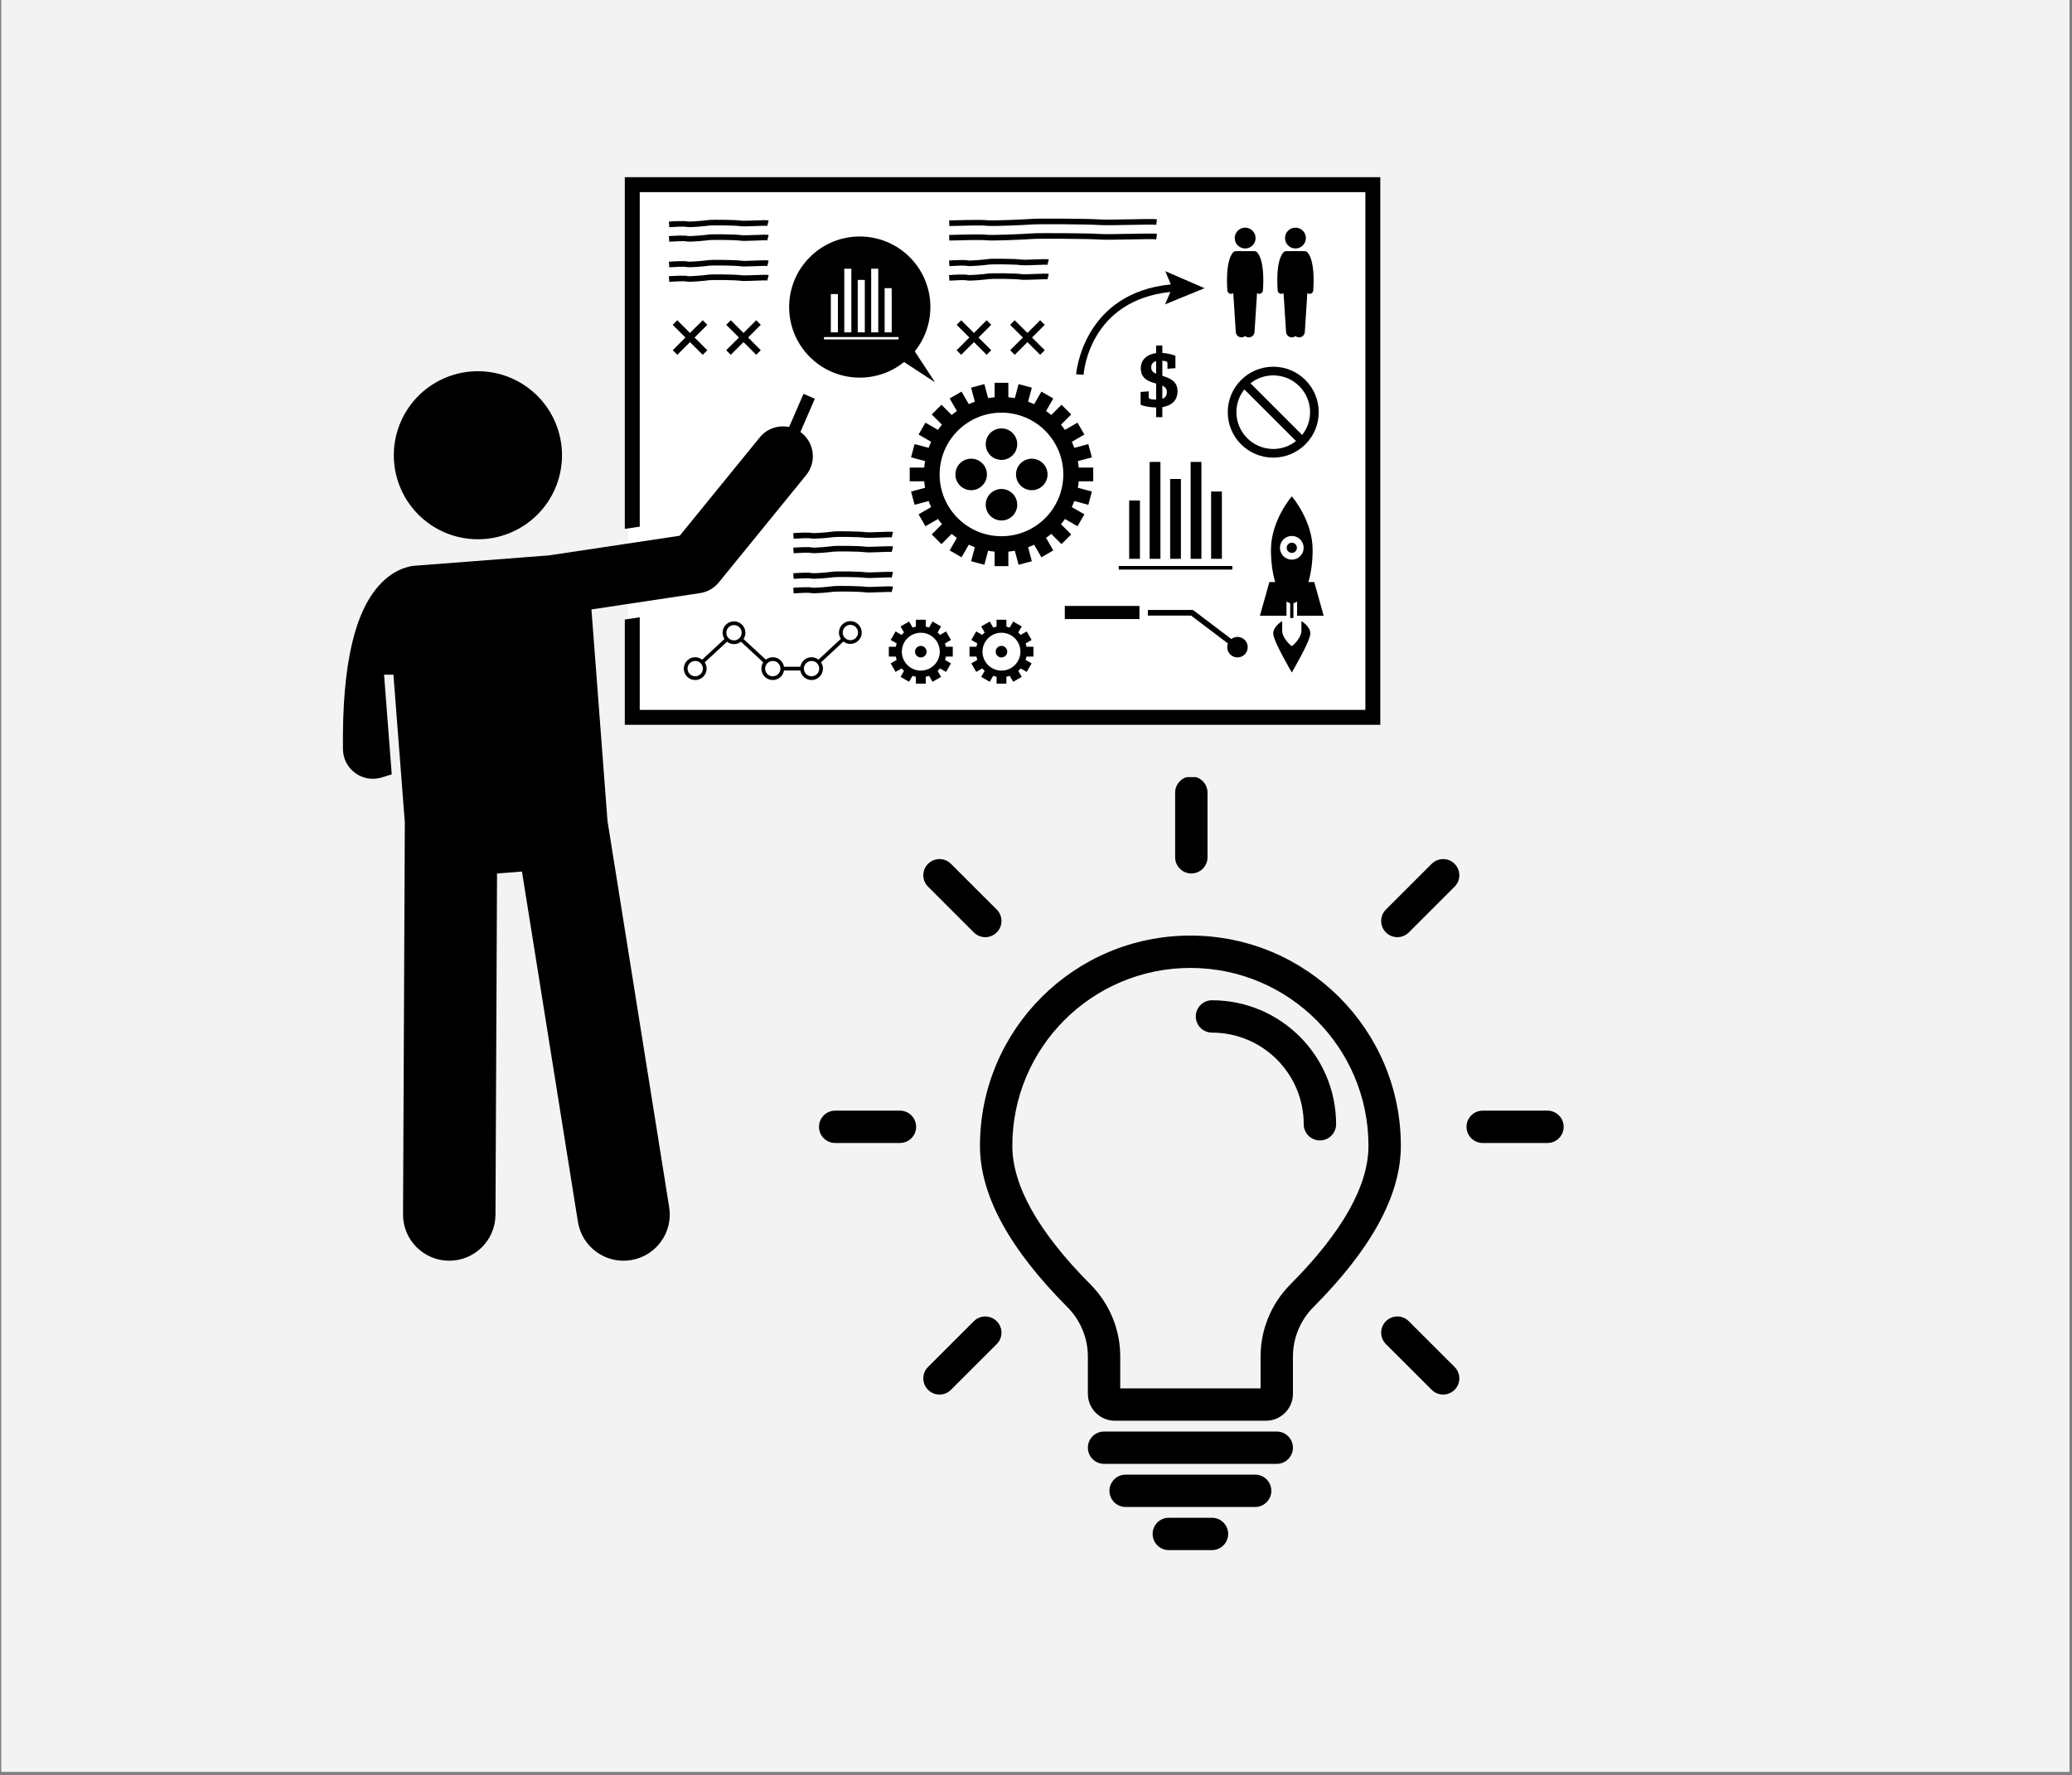 <svg xmlns="http://www.w3.org/2000/svg" xmlns:xlink="http://www.w3.org/1999/xlink" width="601" zoomAndPan="magnify" viewBox="0 0 450.75 386.25" height="515" preserveAspectRatio="xMidYMid meet" version="1.0"><rect x="0" y="0" width="450.75" height="386.25" fill="#808080" stroke="none"/><defs><clipPath id="4e66869a1f"><path d="M 0.312 0 L 450.188 0 L 450.188 385.5 L 0.312 385.5 Z M 0.312 0 " clip-rule="nonzero"/></clipPath><clipPath id="841f20e565"><path d="M 136.66 38.551 L 300.602 38.551 L 300.602 157.008 L 136.66 157.008 Z M 136.66 38.551 " clip-rule="nonzero"/></clipPath><clipPath id="2e14523c9d"><path d="M 135 38.551 L 300.41 38.551 L 300.41 158 L 135 158 Z M 135 38.551 " clip-rule="nonzero"/></clipPath><clipPath id="00885df29e"><path d="M 74.348 85 L 178 85 L 178 275 L 74.348 275 Z M 74.348 85 " clip-rule="nonzero"/></clipPath><clipPath id="c953627b25"><path d="M 178 169.082 L 341 169.082 L 341 337.504 L 178 337.504 Z M 178 169.082 " clip-rule="nonzero"/></clipPath></defs><g clip-path="url(#4e66869a1f)"><path fill="#ffffff" d="M 0.312 0 L 450.188 0 L 450.188 385.5 L 0.312 385.5 Z M 0.312 0 " fill-opacity="1" fill-rule="nonzero"/><path fill="#f3f3f3" d="M 0.312 0 L 450.188 0 L 450.188 385.5 L 0.312 385.5 Z M 0.312 0 " fill-opacity="1" fill-rule="nonzero"/></g><g clip-path="url(#841f20e565)"><path fill="#ffffff" d="M 136.66 38.551 L 300.465 38.551 L 300.465 157.008 L 136.66 157.008 Z M 136.66 38.551 " fill-opacity="1" fill-rule="nonzero"/></g><g clip-path="url(#2e14523c9d)"><path fill="#000000" d="M 139.172 41.801 L 297.027 41.801 L 297.027 154.457 L 139.172 154.457 L 139.172 134.309 L 135.922 134.797 L 135.922 157.707 L 300.281 157.707 L 300.281 38.551 L 135.922 38.551 L 135.922 115.074 L 139.172 114.586 Z M 139.172 41.801 " fill-opacity="1" fill-rule="nonzero"/></g><path fill="#000000" d="M 267.809 63.938 C 267.828 63.938 267.844 63.934 267.863 63.934 C 268.023 63.926 268.168 63.867 268.289 63.777 L 268.836 72.238 C 268.883 72.926 269.477 73.445 270.16 73.402 C 270.434 73.383 270.68 73.277 270.875 73.117 C 271.07 73.277 271.316 73.383 271.59 73.402 C 272.277 73.445 272.871 72.926 272.914 72.238 L 273.461 63.777 C 273.582 63.867 273.73 63.926 273.891 63.934 C 273.906 63.934 273.926 63.938 273.941 63.938 C 274.363 63.938 274.719 63.609 274.746 63.184 C 275.176 56.633 273.691 55.066 273.391 54.82 C 273.246 54.703 273.078 54.645 272.906 54.641 C 272.879 54.637 272.852 54.637 272.824 54.637 L 268.93 54.637 C 268.902 54.637 268.875 54.637 268.848 54.641 C 268.676 54.645 268.504 54.703 268.359 54.82 C 268.059 55.066 266.578 56.629 267.004 63.184 C 267.031 63.609 267.387 63.938 267.809 63.938 Z M 267.809 63.938 " fill-opacity="1" fill-rule="nonzero"/><path fill="#000000" d="M 273.145 51.797 C 273.145 52.098 273.086 52.387 272.973 52.664 C 272.855 52.941 272.691 53.188 272.48 53.398 C 272.266 53.609 272.02 53.773 271.742 53.891 C 271.465 54.004 271.176 54.062 270.875 54.062 C 270.574 54.062 270.285 54.004 270.008 53.891 C 269.73 53.773 269.484 53.609 269.273 53.398 C 269.059 53.188 268.895 52.941 268.781 52.664 C 268.664 52.387 268.609 52.098 268.609 51.797 C 268.609 51.496 268.664 51.207 268.781 50.93 C 268.895 50.652 269.059 50.406 269.273 50.195 C 269.484 49.98 269.73 49.816 270.008 49.703 C 270.285 49.586 270.574 49.531 270.875 49.531 C 271.176 49.531 271.465 49.586 271.742 49.703 C 272.02 49.816 272.266 49.98 272.48 50.195 C 272.691 50.406 272.855 50.652 272.973 50.93 C 273.086 51.207 273.145 51.496 273.145 51.797 Z M 273.145 51.797 " fill-opacity="1" fill-rule="nonzero"/><path fill="#000000" d="M 278.75 63.938 C 278.766 63.938 278.785 63.934 278.805 63.934 C 278.965 63.926 279.109 63.867 279.23 63.777 L 279.777 72.238 C 279.824 72.926 280.414 73.445 281.102 73.402 C 281.375 73.383 281.621 73.277 281.816 73.117 C 282.012 73.277 282.258 73.383 282.531 73.402 C 283.219 73.445 283.809 72.926 283.855 72.238 L 284.402 63.777 C 284.523 63.867 284.668 63.926 284.832 63.934 C 284.848 63.934 284.867 63.938 284.883 63.938 C 285.305 63.938 285.66 63.609 285.688 63.184 C 286.117 56.633 284.633 55.066 284.332 54.82 C 284.188 54.703 284.016 54.645 283.848 54.641 C 283.82 54.637 283.793 54.637 283.762 54.637 L 279.871 54.637 C 279.844 54.637 279.816 54.637 279.789 54.641 C 279.617 54.645 279.445 54.703 279.301 54.82 C 279 55.066 277.516 56.629 277.945 63.184 C 277.973 63.609 278.328 63.938 278.75 63.938 Z M 278.75 63.938 " fill-opacity="1" fill-rule="nonzero"/><path fill="#000000" d="M 281.816 54.062 C 283.07 54.062 284.086 53.047 284.086 51.797 C 284.086 50.543 283.07 49.531 281.816 49.531 C 280.562 49.531 279.551 50.543 279.551 51.797 C 279.551 53.047 280.562 54.062 281.816 54.062 Z M 281.816 54.062 " fill-opacity="1" fill-rule="nonzero"/><path fill="#000000" d="M 204.918 92.406 C 204.613 92.77 204.332 93.148 204.055 93.539 L 201.324 91.961 L 199.828 94.547 L 202.566 96.125 C 202.363 96.555 202.184 96.992 202.023 97.441 L 198.969 96.621 L 198.195 99.508 L 201.246 100.324 C 201.168 100.789 201.098 101.258 201.055 101.734 L 197.902 101.734 L 197.902 104.723 L 201.055 104.723 C 201.098 105.199 201.168 105.668 201.246 106.133 L 198.195 106.949 L 198.969 109.832 L 202.023 109.016 C 202.184 109.465 202.363 109.902 202.566 110.328 L 199.828 111.906 L 201.324 114.496 L 204.055 112.918 C 204.332 113.309 204.613 113.688 204.918 114.051 L 202.691 116.277 L 204.805 118.391 L 207.031 116.164 C 207.395 116.469 207.777 116.754 208.164 117.027 L 206.59 119.758 L 209.176 121.25 L 210.758 118.516 C 211.188 118.715 211.625 118.895 212.07 119.059 L 211.254 122.109 L 214.141 122.883 L 214.957 119.832 C 215.422 119.914 215.891 119.98 216.367 120.023 L 216.367 123.176 L 219.359 123.176 L 219.359 120.023 C 219.836 119.98 220.305 119.914 220.77 119.832 L 221.586 122.883 L 224.473 122.109 L 223.656 119.059 C 224.102 118.895 224.543 118.715 224.969 118.516 L 226.551 121.25 L 229.137 119.758 L 227.562 117.027 C 227.949 116.754 228.332 116.469 228.695 116.164 L 230.922 118.391 L 233.035 116.277 L 230.809 114.051 C 231.113 113.688 231.398 113.309 231.672 112.918 L 234.402 114.496 L 235.898 111.91 L 233.16 110.332 C 233.363 109.902 233.543 109.465 233.703 109.016 L 236.758 109.836 L 237.531 106.949 L 234.48 106.133 C 234.559 105.668 234.629 105.199 234.672 104.723 L 237.824 104.723 L 237.824 101.734 L 234.672 101.734 C 234.629 101.258 234.559 100.789 234.48 100.324 L 237.531 99.508 L 236.758 96.625 L 233.703 97.441 C 233.543 96.992 233.363 96.555 233.16 96.129 L 235.898 94.551 L 234.402 91.961 L 231.672 93.539 C 231.398 93.148 231.113 92.77 230.809 92.406 L 233.035 90.18 L 230.922 88.066 L 228.695 90.293 C 228.332 89.988 227.949 89.703 227.562 89.43 L 229.137 86.699 L 226.551 85.207 L 224.969 87.941 C 224.543 87.742 224.102 87.562 223.656 87.398 L 224.473 84.348 L 221.586 83.574 L 220.77 86.625 C 220.305 86.543 219.836 86.477 219.359 86.434 L 219.359 83.281 L 216.367 83.281 L 216.367 86.434 C 215.891 86.477 215.422 86.543 214.957 86.625 L 214.141 83.574 L 211.254 84.348 L 212.07 87.398 C 211.625 87.562 211.184 87.742 210.758 87.941 L 209.176 85.207 L 206.59 86.699 L 208.164 89.43 C 207.777 89.703 207.395 89.988 207.031 90.293 L 204.805 88.066 L 202.691 90.18 Z M 217.863 89.785 C 225.293 89.785 231.316 95.805 231.316 103.227 C 231.316 110.652 225.293 116.672 217.863 116.672 C 210.434 116.672 204.41 110.652 204.41 103.227 C 204.41 95.805 210.434 89.785 217.863 89.785 Z M 217.863 89.785 " fill-opacity="1" fill-rule="nonzero"/><path fill="#000000" d="M 214.434 96.637 C 214.434 98.531 215.969 100.066 217.863 100.066 C 219.758 100.066 221.293 98.531 221.293 96.637 C 221.293 94.746 219.758 93.211 217.863 93.211 C 215.969 93.211 214.434 94.746 214.434 96.637 Z M 214.434 96.637 " fill-opacity="1" fill-rule="nonzero"/><path fill="#000000" d="M 221.293 109.82 C 221.293 110.273 221.207 110.711 221.031 111.129 C 220.855 111.551 220.609 111.922 220.289 112.242 C 219.965 112.562 219.594 112.812 219.176 112.984 C 218.754 113.16 218.316 113.246 217.863 113.246 C 217.41 113.246 216.973 113.16 216.551 112.984 C 216.133 112.812 215.762 112.562 215.438 112.242 C 215.117 111.922 214.871 111.551 214.695 111.129 C 214.52 110.711 214.434 110.273 214.434 109.82 C 214.434 109.363 214.52 108.926 214.695 108.508 C 214.871 108.086 215.117 107.719 215.438 107.395 C 215.762 107.074 216.133 106.828 216.551 106.652 C 216.973 106.48 217.41 106.391 217.863 106.391 C 218.316 106.391 218.754 106.48 219.176 106.652 C 219.594 106.828 219.965 107.074 220.289 107.395 C 220.609 107.719 220.855 108.086 221.031 108.508 C 221.207 108.926 221.293 109.363 221.293 109.82 Z M 221.293 109.82 " fill-opacity="1" fill-rule="nonzero"/><path fill="#000000" d="M 214.699 103.227 C 214.699 101.336 213.164 99.801 211.27 99.801 C 209.375 99.801 207.84 101.336 207.84 103.227 C 207.84 105.121 209.375 106.656 211.27 106.656 C 213.164 106.656 214.699 105.121 214.699 103.227 Z M 214.699 103.227 " fill-opacity="1" fill-rule="nonzero"/><path fill="#000000" d="M 221.027 103.227 C 221.027 105.121 222.562 106.656 224.457 106.656 C 226.352 106.656 227.887 105.121 227.887 103.227 C 227.887 101.336 226.352 99.801 224.457 99.801 C 222.562 99.801 221.027 101.336 221.027 103.227 Z M 221.027 103.227 " fill-opacity="1" fill-rule="nonzero"/><path fill="#000000" d="M 245.645 108.898 L 247.988 108.898 L 247.988 121.586 L 245.645 121.586 Z M 245.645 108.898 " fill-opacity="1" fill-rule="nonzero"/><path fill="#000000" d="M 250.102 100.504 L 252.445 100.504 L 252.445 121.586 L 250.102 121.586 Z M 250.102 100.504 " fill-opacity="1" fill-rule="nonzero"/><path fill="#000000" d="M 254.559 104.215 L 256.902 104.215 L 256.902 121.586 L 254.559 121.586 Z M 254.559 104.215 " fill-opacity="1" fill-rule="nonzero"/><path fill="#000000" d="M 259.012 100.504 L 261.359 100.504 L 261.359 121.586 L 259.012 121.586 Z M 259.012 100.504 " fill-opacity="1" fill-rule="nonzero"/><path fill="#000000" d="M 263.469 106.945 L 265.812 106.945 L 265.812 121.586 L 263.469 121.586 Z M 263.469 106.945 " fill-opacity="1" fill-rule="nonzero"/><path fill="#000000" d="M 243.375 123.148 L 268.086 123.148 L 268.086 123.93 L 243.375 123.93 Z M 243.375 123.148 " fill-opacity="1" fill-rule="nonzero"/><path fill="#000000" d="M 234.105 81.438 L 235.727 81.547 C 235.777 80.867 237.062 65.371 254.625 63.516 L 253.441 66.227 L 262.043 62.703 L 253.512 59.008 L 254.703 61.883 C 235.527 63.773 234.117 81.254 234.105 81.438 Z M 234.105 81.438 " fill-opacity="1" fill-rule="nonzero"/><path fill="#000000" d="M 196.676 78.766 L 203.406 83.172 L 199 76.445 C 203.875 70.414 203.508 61.559 197.902 55.953 C 191.898 49.957 182.172 49.957 176.172 55.953 C 170.172 61.949 170.172 71.672 176.172 77.668 C 181.777 83.273 190.641 83.637 196.676 78.766 Z M 192.445 62.699 L 193.984 62.699 L 193.984 72.309 L 192.445 72.309 Z M 189.52 58.469 L 191.059 58.469 L 191.059 72.309 L 189.52 72.309 Z M 186.594 60.902 L 188.133 60.902 L 188.133 72.309 L 186.594 72.309 Z M 183.668 58.469 L 185.207 58.469 L 185.207 72.309 L 183.668 72.309 Z M 180.742 63.98 L 182.281 63.98 L 182.281 72.309 L 180.742 72.309 Z M 179.254 73.336 L 195.477 73.336 L 195.477 73.848 L 179.254 73.848 Z M 179.254 73.336 " fill-opacity="1" fill-rule="nonzero"/><path fill="#000000" d="M 151.238 147.961 C 152.605 147.961 153.719 146.848 153.719 145.48 C 153.719 144.977 153.566 144.508 153.309 144.117 L 158.164 139.621 C 158.582 139.949 159.102 140.148 159.676 140.148 C 160.246 140.148 160.766 139.949 161.188 139.621 L 166.043 144.117 C 165.785 144.508 165.633 144.977 165.633 145.48 C 165.633 146.848 166.746 147.961 168.113 147.961 C 169.34 147.961 170.355 147.059 170.555 145.887 L 174.109 145.887 C 174.305 147.059 175.32 147.961 176.551 147.961 C 177.918 147.961 179.031 146.848 179.031 145.48 C 179.031 144.973 178.879 144.504 178.617 144.109 L 183.48 139.582 C 183.902 139.906 184.418 140.105 184.988 140.105 C 186.355 140.105 187.469 138.992 187.469 137.625 C 187.469 136.258 186.355 135.145 184.988 135.145 C 183.621 135.145 182.508 136.258 182.508 137.625 C 182.508 138.133 182.66 138.602 182.922 138.996 L 178.055 143.523 C 177.637 143.199 177.117 143 176.551 143 C 175.32 143 174.305 143.898 174.109 145.074 L 170.555 145.074 C 170.355 143.898 169.34 143 168.113 143 C 167.543 143 167.02 143.203 166.602 143.527 L 161.746 139.031 C 162.004 138.641 162.156 138.172 162.156 137.668 C 162.156 136.301 161.043 135.191 159.676 135.191 C 158.305 135.191 157.195 136.301 157.195 137.668 C 157.195 138.172 157.348 138.641 157.605 139.031 L 152.75 143.527 C 152.328 143.203 151.809 143 151.238 143 C 149.867 143 148.754 144.113 148.754 145.48 C 148.754 146.848 149.867 147.961 151.238 147.961 Z M 152.906 145.48 C 152.906 146.398 152.156 147.148 151.238 147.148 C 150.316 147.148 149.57 146.398 149.57 145.48 C 149.57 144.559 150.316 143.812 151.238 143.812 C 152.156 143.812 152.906 144.559 152.906 145.48 Z M 158.008 137.668 C 158.008 136.75 158.754 136.004 159.676 136.004 C 160.594 136.004 161.344 136.75 161.344 137.668 C 161.344 138.59 160.594 139.336 159.676 139.336 C 158.754 139.336 158.008 138.59 158.008 137.668 Z M 168.113 143.812 C 169.031 143.812 169.781 144.559 169.781 145.48 C 169.781 146.398 169.031 147.148 168.113 147.148 C 167.191 147.148 166.445 146.398 166.445 145.48 C 166.445 144.559 167.191 143.812 168.113 143.812 Z M 174.883 145.48 C 174.883 144.559 175.629 143.812 176.551 143.812 C 177.469 143.812 178.219 144.559 178.219 145.48 C 178.219 146.398 177.469 147.148 176.551 147.148 C 175.629 147.148 174.883 146.398 174.883 145.48 Z M 183.32 137.625 C 183.32 136.707 184.066 135.957 184.988 135.957 C 185.906 135.957 186.656 136.707 186.656 137.625 C 186.656 138.547 185.906 139.293 184.988 139.293 C 184.066 139.293 183.32 138.547 183.32 137.625 Z M 183.32 137.625 " fill-opacity="1" fill-rule="nonzero"/><path fill="#000000" d="M 284.641 126.637 C 285.215 124.688 285.555 122.262 285.555 119.633 C 285.555 113.207 281.023 107.996 281.023 107.996 C 281.023 107.996 276.488 113.207 276.488 119.633 C 276.488 122.262 276.828 124.688 277.402 126.637 L 276.145 126.637 L 274.086 133.977 L 279.871 133.977 L 279.871 130.887 C 280.129 131.062 280.395 131.176 280.672 131.23 L 280.672 134.473 L 281.375 134.473 L 281.375 131.23 C 281.648 131.176 281.918 131.062 282.176 130.887 L 282.176 133.977 L 287.957 133.977 L 285.902 126.637 Z M 281.023 121.766 C 279.598 121.766 278.441 120.613 278.441 119.188 C 278.441 117.762 279.598 116.609 281.023 116.609 C 282.449 116.609 283.602 117.762 283.602 119.188 C 283.602 120.613 282.449 121.766 281.023 121.766 Z M 281.023 121.766 " fill-opacity="1" fill-rule="nonzero"/><path fill="#000000" d="M 283.113 135.141 C 283.113 135.141 283.113 136.621 283.113 137.34 C 283.113 138.059 282.434 139.484 281.023 140.613 C 279.609 139.484 278.934 138.059 278.934 137.34 C 278.934 136.621 278.934 135.141 278.934 135.141 C 278.934 135.141 276.984 136.238 276.984 137.848 C 276.984 139.457 281.023 146.312 281.023 146.312 C 281.023 146.312 285.059 139.457 285.059 137.848 C 285.059 136.238 283.113 135.141 283.113 135.141 Z M 283.113 135.141 " fill-opacity="1" fill-rule="nonzero"/><path fill="#000000" d="M 282.133 119.188 C 282.133 119.336 282.105 119.477 282.051 119.613 C 281.992 119.75 281.914 119.867 281.809 119.973 C 281.703 120.078 281.582 120.156 281.449 120.215 C 281.312 120.27 281.168 120.297 281.023 120.297 C 280.875 120.297 280.734 120.27 280.598 120.215 C 280.461 120.156 280.34 120.078 280.234 119.973 C 280.133 119.867 280.051 119.75 279.996 119.613 C 279.938 119.477 279.91 119.336 279.91 119.188 C 279.91 119.039 279.938 118.898 279.996 118.762 C 280.051 118.625 280.133 118.508 280.234 118.402 C 280.34 118.297 280.461 118.219 280.598 118.16 C 280.734 118.105 280.875 118.078 281.023 118.078 C 281.168 118.078 281.312 118.105 281.449 118.16 C 281.582 118.219 281.703 118.297 281.809 118.402 C 281.914 118.508 281.992 118.625 282.051 118.762 C 282.105 118.898 282.133 119.039 282.133 119.188 Z M 282.133 119.188 " fill-opacity="1" fill-rule="nonzero"/><path fill="#000000" d="M 269.203 138.582 C 268.699 138.582 268.242 138.754 267.867 139.035 L 259.52 132.715 L 249.707 132.715 L 249.707 133.934 L 259.109 133.934 L 267.129 140.004 C 267.031 140.254 266.973 140.523 266.973 140.809 C 266.973 142.039 267.973 143.039 269.203 143.039 C 270.438 143.039 271.434 142.039 271.434 140.809 C 271.434 139.578 270.438 138.582 269.203 138.582 Z M 269.203 138.582 " fill-opacity="1" fill-rule="nonzero"/><path fill="#000000" d="M 231.641 131.84 L 247.879 131.84 L 247.879 134.695 L 231.641 134.695 Z M 231.641 131.84 " fill-opacity="1" fill-rule="nonzero"/><path fill="#000000" d="M 164.301 47.965 C 163.078 48.012 161.691 48.07 161.172 47.992 C 159.953 47.812 154.777 47.758 154.035 47.883 C 153.242 48.012 150.031 48.281 149.586 48.188 C 149.043 48.008 146.801 48.125 145.512 48.215 L 145.594 49.43 C 147.086 49.328 148.891 49.266 149.199 49.344 C 149.945 49.594 153.867 49.145 154.234 49.082 C 154.773 48.996 159.852 49.027 160.988 49.199 C 161.625 49.293 162.949 49.238 164.352 49.184 C 165.324 49.145 166.652 49.09 166.918 49.148 L 167.215 47.965 C 166.816 47.867 165.895 47.898 164.301 47.965 Z M 164.301 47.965 " fill-opacity="1" fill-rule="nonzero"/><path fill="#000000" d="M 149.199 52.504 C 149.941 52.75 153.867 52.305 154.234 52.242 C 154.773 52.152 159.848 52.188 160.988 52.359 C 161.625 52.453 162.949 52.398 164.355 52.344 C 165.324 52.301 166.652 52.246 166.918 52.309 L 167.211 51.125 C 166.816 51.027 165.895 51.059 164.305 51.125 C 163.078 51.176 161.691 51.23 161.172 51.152 C 159.953 50.969 154.773 50.918 154.035 51.043 C 153.242 51.172 150.031 51.441 149.586 51.348 C 149.043 51.164 146.801 51.285 145.512 51.375 L 145.594 52.59 C 147.086 52.488 148.891 52.426 149.199 52.504 Z M 149.199 52.504 " fill-opacity="1" fill-rule="nonzero"/><path fill="#000000" d="M 149.199 58.07 C 149.941 58.316 153.867 57.871 154.234 57.809 C 154.773 57.723 159.848 57.754 160.988 57.926 C 161.625 58.02 162.949 57.965 164.355 57.91 C 165.324 57.871 166.652 57.816 166.918 57.875 L 167.211 56.691 C 166.816 56.594 165.895 56.625 164.305 56.691 C 163.078 56.742 161.691 56.797 161.172 56.719 C 159.953 56.535 154.773 56.484 154.035 56.609 C 153.242 56.738 150.031 57.008 149.586 56.914 C 149.043 56.73 146.801 56.852 145.512 56.941 L 145.594 58.156 C 147.086 58.055 148.891 57.996 149.199 58.07 Z M 149.199 58.07 " fill-opacity="1" fill-rule="nonzero"/><path fill="#000000" d="M 164.301 59.852 C 163.078 59.898 161.691 59.957 161.172 59.879 C 159.953 59.695 154.777 59.645 154.035 59.77 C 153.242 59.898 150.031 60.168 149.586 60.074 C 149.043 59.895 146.801 60.012 145.512 60.098 L 145.594 61.316 C 147.086 61.215 148.891 61.152 149.199 61.23 C 149.945 61.477 153.867 61.031 154.234 60.969 C 154.773 60.879 159.852 60.914 160.988 61.086 C 161.625 61.18 162.949 61.125 164.352 61.07 C 165.324 61.027 166.652 60.977 166.918 61.035 L 167.215 59.852 C 166.816 59.754 165.895 59.785 164.301 59.852 Z M 164.301 59.852 " fill-opacity="1" fill-rule="nonzero"/><path fill="#000000" d="M 214.453 49.117 C 215.664 49.309 223.359 48.934 224.543 48.84 C 225.918 48.73 236.691 48.789 239.016 48.953 C 240.258 49.043 243.117 48.988 245.883 48.934 C 248.344 48.887 250.887 48.836 251.539 48.914 L 251.684 47.703 C 250.949 47.617 248.59 47.66 245.859 47.715 C 243.25 47.766 240.285 47.824 239.105 47.738 C 236.688 47.566 225.914 47.512 224.449 47.625 C 222.898 47.75 215.613 48.066 214.645 47.914 C 213.555 47.742 207.199 47.941 206.48 47.961 L 206.52 49.18 C 209.301 49.09 213.715 49 214.453 49.117 Z M 214.453 49.117 " fill-opacity="1" fill-rule="nonzero"/><path fill="#000000" d="M 214.453 52.277 C 215.66 52.469 223.359 52.094 224.543 52 C 225.918 51.891 236.688 51.949 239.016 52.113 C 240.258 52.203 243.117 52.148 245.883 52.094 C 248.344 52.043 250.887 51.996 251.539 52.074 L 251.684 50.863 C 250.949 50.777 248.59 50.82 245.859 50.875 C 243.117 50.93 240.289 50.98 239.105 50.898 C 236.688 50.727 225.914 50.668 224.449 50.785 C 222.898 50.91 215.605 51.227 214.645 51.074 C 213.555 50.902 207.199 51.098 206.48 51.121 L 206.52 52.34 C 209.305 52.25 213.715 52.16 214.453 52.277 Z M 214.453 52.277 " fill-opacity="1" fill-rule="nonzero"/><path fill="#000000" d="M 210.145 57.82 C 210.891 58.07 214.812 57.621 215.18 57.562 C 215.719 57.473 220.793 57.504 221.934 57.676 C 222.57 57.77 223.895 57.719 225.297 57.66 C 226.27 57.621 227.602 57.566 227.863 57.625 L 228.16 56.445 C 227.762 56.344 226.844 56.375 225.25 56.441 C 224.023 56.492 222.637 56.547 222.117 56.469 C 220.898 56.289 215.723 56.234 214.98 56.359 C 214.188 56.492 210.977 56.762 210.531 56.664 C 209.988 56.484 207.746 56.602 206.457 56.691 L 206.539 57.906 C 208.031 57.805 209.836 57.746 210.145 57.82 Z M 210.145 57.82 " fill-opacity="1" fill-rule="nonzero"/><path fill="#000000" d="M 210.145 60.98 C 210.895 61.23 214.812 60.781 215.18 60.719 C 215.719 60.629 220.797 60.664 221.934 60.836 C 222.57 60.93 223.895 60.875 225.297 60.82 C 226.27 60.781 227.602 60.727 227.863 60.785 L 228.16 59.602 C 227.762 59.504 226.84 59.535 225.246 59.602 C 224.023 59.652 222.637 59.707 222.117 59.629 C 220.898 59.449 215.723 59.395 214.98 59.52 C 214.188 59.648 210.98 59.918 210.531 59.824 C 209.988 59.645 207.746 59.762 206.457 59.852 L 206.539 61.066 C 208.031 60.965 209.84 60.906 210.145 60.98 Z M 210.145 60.98 " fill-opacity="1" fill-rule="nonzero"/><g clip-path="url(#00885df29e)"><path fill="#000000" d="M 77.273 168.195 C 78.398 169.02 79.746 169.445 81.109 169.445 C 81.75 169.445 82.395 169.352 83.02 169.16 L 85.219 168.484 L 83.551 146.801 L 85.586 146.793 L 88.066 178.945 L 87.68 264.215 C 87.656 269.762 92.137 274.281 97.688 274.305 C 103.238 274.328 107.762 269.855 107.789 264.305 L 108.125 190.047 L 113.551 189.629 L 125.723 265.844 C 126.598 271.324 131.754 275.055 137.234 274.18 C 142.715 273.305 146.453 268.156 145.578 262.676 L 132.156 178.613 L 129.727 146.602 L 128.91 135.852 L 128.664 132.602 L 152.297 129.047 C 153.898 128.805 155.352 127.977 156.375 126.719 L 175.375 103.371 C 177.641 100.586 177.219 96.492 174.434 94.227 C 174.332 94.145 174.223 94.074 174.121 93.996 L 177.262 86.758 L 174.797 85.691 L 171.664 92.91 C 169.355 92.43 166.871 93.215 165.281 95.168 L 147.867 116.566 L 119.879 120.773 C 119.793 120.789 119.715 120.809 119.629 120.824 L 113.07 121.332 L 90.066 123.102 C 89.555 123.141 89.066 123.246 88.602 123.395 C 87.062 123.805 85.031 124.738 82.98 126.82 C 77.148 132.75 74.406 144.586 74.605 163.016 C 74.629 165.066 75.617 166.984 77.273 168.195 Z M 77.273 168.195 " fill-opacity="1" fill-rule="nonzero"/></g><path fill="#000000" d="M 121.535 93.949 C 121.699 94.523 121.84 95.105 121.949 95.695 C 122.059 96.281 122.141 96.875 122.191 97.473 C 122.242 98.066 122.266 98.664 122.258 99.266 C 122.254 99.863 122.215 100.461 122.148 101.055 C 122.086 101.652 121.988 102.242 121.867 102.828 C 121.742 103.414 121.59 103.992 121.41 104.562 C 121.23 105.133 121.02 105.695 120.785 106.246 C 120.551 106.793 120.285 107.332 120 107.855 C 119.711 108.383 119.395 108.891 119.059 109.387 C 118.719 109.879 118.355 110.355 117.973 110.812 C 117.586 111.273 117.18 111.711 116.75 112.129 C 116.32 112.547 115.871 112.945 115.406 113.316 C 114.938 113.691 114.453 114.043 113.949 114.371 C 113.449 114.695 112.934 115 112.398 115.273 C 111.867 115.551 111.324 115.801 110.77 116.023 C 110.211 116.246 109.645 116.441 109.07 116.609 C 108.496 116.773 107.914 116.914 107.324 117.023 C 106.734 117.133 106.141 117.215 105.547 117.266 C 104.949 117.316 104.352 117.34 103.75 117.332 C 103.152 117.324 102.555 117.289 101.957 117.223 C 101.363 117.156 100.773 117.062 100.188 116.941 C 99.598 116.816 99.02 116.664 98.449 116.484 C 97.879 116.305 97.316 116.094 96.766 115.859 C 96.215 115.625 95.676 115.363 95.152 115.074 C 94.629 114.785 94.117 114.473 93.621 114.133 C 93.129 113.793 92.652 113.434 92.195 113.047 C 91.734 112.664 91.297 112.254 90.879 111.828 C 90.457 111.398 90.062 110.949 89.688 110.484 C 89.312 110.016 88.961 109.531 88.633 109.031 C 88.309 108.527 88.004 108.012 87.73 107.48 C 87.453 106.949 87.203 106.406 86.98 105.852 C 86.758 105.293 86.562 104.73 86.395 104.152 C 86.227 103.578 86.09 102.996 85.98 102.406 C 85.871 101.82 85.789 101.227 85.738 100.629 C 85.684 100.035 85.664 99.438 85.668 98.836 C 85.676 98.238 85.715 97.641 85.777 97.047 C 85.844 96.453 85.938 95.859 86.062 95.273 C 86.188 94.688 86.34 94.109 86.52 93.539 C 86.699 92.969 86.91 92.406 87.145 91.859 C 87.379 91.309 87.641 90.77 87.93 90.246 C 88.219 89.719 88.531 89.211 88.871 88.715 C 89.211 88.223 89.574 87.746 89.957 87.289 C 90.344 86.828 90.75 86.391 91.18 85.973 C 91.609 85.555 92.055 85.156 92.523 84.785 C 92.992 84.41 93.477 84.059 93.977 83.73 C 94.48 83.406 94.996 83.102 95.527 82.828 C 96.062 82.551 96.605 82.301 97.16 82.078 C 97.719 81.855 98.281 81.66 98.859 81.496 C 99.434 81.328 100.016 81.188 100.605 81.078 C 101.195 80.969 101.785 80.887 102.383 80.836 C 102.98 80.785 103.578 80.762 104.18 80.77 C 104.777 80.777 105.375 80.812 105.969 80.879 C 106.566 80.945 107.156 81.039 107.742 81.164 C 108.328 81.285 108.91 81.438 109.48 81.617 C 110.051 81.801 110.613 82.008 111.164 82.242 C 111.715 82.477 112.25 82.738 112.777 83.027 C 113.301 83.316 113.812 83.629 114.305 83.969 C 114.801 84.309 115.277 84.668 115.734 85.055 C 116.195 85.441 116.633 85.848 117.051 86.273 C 117.469 86.703 117.867 87.152 118.242 87.617 C 118.617 88.086 118.969 88.57 119.293 89.07 C 119.621 89.574 119.922 90.09 120.199 90.621 C 120.477 91.152 120.727 91.695 120.949 92.254 C 121.172 92.809 121.367 93.375 121.535 93.949 Z M 121.535 93.949 " fill-opacity="1" fill-rule="nonzero"/><path fill="#000000" d="M 267.09 89.68 C 267.09 95.145 271.52 99.57 276.988 99.57 C 282.453 99.57 286.883 95.145 286.883 89.68 C 286.883 84.219 282.453 79.789 276.988 79.789 C 271.52 79.789 267.09 84.219 267.09 89.68 Z M 276.988 81.676 C 281.402 81.676 285 85.266 285 89.68 C 285 91.551 284.352 93.27 283.273 94.633 L 272.031 83.398 C 273.395 82.32 275.117 81.676 276.988 81.676 Z M 281.941 95.965 C 280.578 97.043 278.855 97.688 276.988 97.688 C 272.57 97.688 268.973 94.094 268.973 89.68 C 268.973 87.812 269.621 86.094 270.699 84.73 Z M 281.941 95.965 " fill-opacity="1" fill-rule="nonzero"/><path fill="#000000" d="M 176.262 117.125 C 177.008 117.375 180.93 116.93 181.297 116.867 C 181.836 116.777 186.91 116.812 188.051 116.98 C 188.688 117.078 190.012 117.023 191.414 116.965 C 192.387 116.926 193.715 116.871 193.98 116.934 L 194.273 115.75 C 193.879 115.652 192.957 115.684 191.367 115.746 C 190.141 115.797 188.754 115.855 188.234 115.777 C 187.117 115.609 181.914 115.527 181.098 115.664 C 180.301 115.797 177.094 116.066 176.648 115.969 C 176.105 115.789 173.863 115.91 172.574 115.996 L 172.656 117.211 C 174.148 117.113 175.953 117.051 176.262 117.125 Z M 176.262 117.125 " fill-opacity="1" fill-rule="nonzero"/><path fill="#000000" d="M 176.262 120.285 C 177.008 120.535 180.93 120.086 181.297 120.027 C 181.836 119.938 186.914 119.969 188.051 120.141 C 188.688 120.238 190.008 120.184 191.414 120.125 C 192.383 120.086 193.715 120.031 193.98 120.094 L 194.277 118.91 C 193.879 118.809 192.957 118.844 191.363 118.906 C 190.141 118.957 188.754 119.012 188.234 118.938 C 187.016 118.754 181.84 118.703 181.098 118.824 C 180.305 118.957 177.094 119.227 176.648 119.129 C 176.105 118.949 173.863 119.07 172.574 119.156 L 172.656 120.371 C 174.148 120.273 175.953 120.211 176.262 120.285 Z M 176.262 120.285 " fill-opacity="1" fill-rule="nonzero"/><path fill="#000000" d="M 176.262 125.852 C 177.008 126.102 180.93 125.656 181.297 125.594 C 181.836 125.504 186.914 125.539 188.051 125.707 C 188.688 125.805 190.008 125.75 191.414 125.691 C 192.383 125.652 193.715 125.598 193.98 125.66 L 194.277 124.477 C 193.879 124.375 192.957 124.41 191.363 124.473 C 190.141 124.523 188.754 124.582 188.234 124.504 C 187.016 124.32 181.84 124.27 181.098 124.391 C 180.305 124.523 177.094 124.793 176.648 124.695 C 176.105 124.516 173.863 124.637 172.574 124.723 L 172.656 125.938 C 174.148 125.84 175.953 125.777 176.262 125.852 Z M 176.262 125.852 " fill-opacity="1" fill-rule="nonzero"/><path fill="#000000" d="M 176.262 129.012 C 177.008 129.258 180.93 128.812 181.297 128.754 C 181.836 128.664 186.91 128.695 188.051 128.867 C 188.688 128.961 190.012 128.91 191.414 128.852 C 192.387 128.812 193.715 128.758 193.98 128.82 L 194.273 127.637 C 193.879 127.535 192.957 127.57 191.367 127.633 C 190.141 127.684 188.754 127.738 188.234 127.664 C 187.117 127.496 181.914 127.414 181.098 127.551 C 180.301 127.684 177.094 127.953 176.648 127.855 C 176.105 127.676 173.863 127.797 172.574 127.883 L 172.656 129.098 C 174.148 129 175.953 128.938 176.262 129.012 Z M 176.262 129.012 " fill-opacity="1" fill-rule="nonzero"/><path fill="#000000" d="M 152.871 69.68 L 150.102 72.445 L 147.336 69.68 L 146.34 70.672 L 149.105 73.438 L 146.34 76.203 L 147.336 77.199 L 150.102 74.434 L 152.871 77.199 L 153.867 76.203 L 151.098 73.438 L 153.867 70.672 Z M 152.871 69.68 " fill-opacity="1" fill-rule="nonzero"/><path fill="#000000" d="M 164.512 69.68 L 161.746 72.445 L 158.977 69.68 L 157.98 70.672 L 160.75 73.438 L 157.98 76.203 L 158.977 77.199 L 161.746 74.434 L 164.512 77.199 L 165.508 76.203 L 162.742 73.438 L 165.508 70.672 Z M 164.512 69.68 " fill-opacity="1" fill-rule="nonzero"/><path fill="#000000" d="M 214.641 69.68 L 211.871 72.445 L 209.105 69.68 L 208.109 70.672 L 210.875 73.438 L 208.109 76.203 L 209.105 77.199 L 211.871 74.434 L 214.641 77.199 L 215.637 76.203 L 212.867 73.438 L 215.637 70.672 Z M 214.641 69.68 " fill-opacity="1" fill-rule="nonzero"/><path fill="#000000" d="M 226.281 69.68 L 223.516 72.445 L 220.746 69.68 L 219.75 70.672 L 222.52 73.438 L 219.75 76.203 L 220.746 77.199 L 223.516 74.434 L 226.281 77.199 L 227.277 76.203 L 224.512 73.438 L 227.277 70.672 Z M 226.281 69.68 " fill-opacity="1" fill-rule="nonzero"/><path fill="#000000" d="M 248.133 85.277 L 248.133 88.051 C 249.047 88.469 250.324 88.633 251.508 88.652 L 251.508 90.766 L 252.859 90.766 L 252.859 88.578 C 254.961 88.25 256.164 87.047 256.164 85.113 C 256.164 82.922 254.469 82.266 252.859 81.773 L 252.859 78.473 C 253.172 78.512 253.465 78.566 253.645 78.602 C 253.918 78.691 253.973 78.82 253.973 79.113 L 253.973 80.242 L 255.707 80.098 L 255.707 77.414 C 254.941 77.07 253.848 76.852 252.859 76.797 L 252.859 75.172 L 251.508 75.172 L 251.508 76.832 C 249.484 77.086 248.168 78.309 248.168 80.152 C 248.168 82.379 249.887 83.035 251.508 83.453 L 251.508 86.953 C 251.016 86.953 250.469 86.898 250.215 86.809 C 249.941 86.719 249.887 86.59 249.887 86.297 L 249.887 85.148 Z M 252.859 83.891 C 253.465 84.184 253.848 84.582 253.848 85.277 C 253.848 86.117 253.445 86.555 252.859 86.773 Z M 250.434 79.934 C 250.434 79.148 250.891 78.746 251.508 78.566 L 251.508 81.32 C 250.836 81.027 250.434 80.645 250.434 79.934 Z M 250.434 79.934 " fill-opacity="1" fill-rule="nonzero"/><path fill="#000000" d="M 205.574 139.996 L 206.879 139.242 L 205.805 137.387 L 204.5 138.141 C 204.336 137.953 204.156 137.773 203.969 137.609 L 204.723 136.305 L 202.867 135.234 L 202.113 136.539 C 201.879 136.457 201.637 136.391 201.391 136.34 L 201.391 134.84 L 199.246 134.84 L 199.246 136.34 C 198.996 136.391 198.758 136.457 198.52 136.539 L 197.766 135.234 L 195.91 136.305 L 196.664 137.609 C 196.477 137.773 196.301 137.953 196.133 138.141 L 194.828 137.387 L 193.758 139.242 L 195.062 139.996 C 194.98 140.23 194.914 140.469 194.863 140.719 L 193.359 140.719 L 193.359 142.859 L 194.863 142.859 C 194.914 143.109 194.98 143.352 195.062 143.586 L 193.758 144.336 L 194.828 146.191 L 196.133 145.441 C 196.301 145.629 196.477 145.805 196.664 145.969 L 195.91 147.273 L 197.766 148.344 L 198.52 147.043 C 198.754 147.121 198.996 147.191 199.246 147.238 L 199.246 148.742 L 201.391 148.742 L 201.391 147.238 C 201.637 147.191 201.879 147.121 202.113 147.043 L 202.867 148.344 L 204.723 147.273 L 203.969 145.969 C 204.156 145.805 204.336 145.629 204.5 145.441 L 205.805 146.191 L 206.879 144.336 L 205.574 143.586 C 205.652 143.352 205.723 143.109 205.77 142.859 L 207.273 142.859 L 207.273 140.719 L 205.77 140.719 C 205.723 140.469 205.652 140.23 205.574 139.996 Z M 200.316 145.91 C 198.039 145.91 196.191 144.066 196.191 141.789 C 196.191 139.512 198.039 137.668 200.316 137.668 C 202.594 137.668 204.441 139.512 204.441 141.789 C 204.441 144.066 202.594 145.91 200.316 145.91 Z M 200.316 145.91 " fill-opacity="1" fill-rule="nonzero"/><path fill="#000000" d="M 201.574 141.789 C 201.574 141.957 201.543 142.117 201.48 142.27 C 201.418 142.426 201.324 142.562 201.207 142.68 C 201.09 142.797 200.953 142.887 200.801 142.953 C 200.645 143.016 200.484 143.047 200.316 143.047 C 200.148 143.047 199.988 143.016 199.836 142.953 C 199.68 142.887 199.547 142.797 199.426 142.68 C 199.309 142.562 199.219 142.426 199.152 142.27 C 199.09 142.117 199.059 141.957 199.059 141.789 C 199.059 141.621 199.09 141.461 199.152 141.309 C 199.219 141.152 199.309 141.02 199.426 140.898 C 199.547 140.781 199.68 140.691 199.836 140.629 C 199.988 140.562 200.148 140.531 200.316 140.531 C 200.484 140.531 200.645 140.562 200.801 140.629 C 200.953 140.691 201.09 140.781 201.207 140.898 C 201.324 141.02 201.418 141.152 201.48 141.309 C 201.543 141.461 201.574 141.621 201.574 141.789 Z M 201.574 141.789 " fill-opacity="1" fill-rule="nonzero"/><path fill="#000000" d="M 223.117 139.996 L 224.422 139.242 L 223.352 137.387 L 222.047 138.141 C 221.883 137.953 221.703 137.773 221.516 137.609 L 222.27 136.305 L 220.414 135.234 L 219.66 136.539 C 219.426 136.457 219.184 136.391 218.934 136.34 L 218.934 134.84 L 216.793 134.84 L 216.793 136.34 C 216.543 136.391 216.301 136.457 216.066 136.539 L 215.312 135.234 L 213.457 136.305 L 214.211 137.609 C 214.023 137.773 213.844 137.953 213.68 138.141 L 212.375 137.387 L 211.305 139.242 L 212.609 139.996 C 212.527 140.23 212.461 140.469 212.41 140.719 L 210.906 140.719 L 210.906 142.859 L 212.41 142.859 C 212.461 143.109 212.527 143.352 212.609 143.586 L 211.305 144.336 L 212.375 146.191 L 213.68 145.441 C 213.844 145.629 214.023 145.805 214.211 145.969 L 213.457 147.273 L 215.312 148.344 L 216.066 147.043 C 216.301 147.121 216.543 147.191 216.793 147.238 L 216.793 148.742 L 218.934 148.742 L 218.934 147.238 C 219.184 147.191 219.426 147.121 219.66 147.043 L 220.414 148.344 L 222.27 147.273 L 221.516 145.969 C 221.703 145.805 221.883 145.629 222.047 145.441 L 223.352 146.191 L 224.422 144.336 L 223.117 143.586 C 223.199 143.352 223.266 143.109 223.316 142.859 L 224.82 142.859 L 224.82 140.719 L 223.316 140.719 C 223.266 140.469 223.199 140.23 223.117 139.996 Z M 217.863 145.91 C 215.586 145.91 213.738 144.066 213.738 141.789 C 213.738 139.512 215.586 137.668 217.863 137.668 C 220.141 137.668 221.988 139.512 221.988 141.789 C 221.988 144.066 220.141 145.91 217.863 145.91 Z M 217.863 145.91 " fill-opacity="1" fill-rule="nonzero"/><path fill="#000000" d="M 219.121 141.789 C 219.121 141.094 218.559 140.531 217.863 140.531 C 217.168 140.531 216.605 141.094 216.605 141.789 C 216.605 142.484 217.168 143.047 217.863 143.047 C 218.559 143.047 219.121 142.484 219.121 141.789 Z M 219.121 141.789 " fill-opacity="1" fill-rule="nonzero"/><g clip-path="url(#c953627b25)"><path fill="#000000" d="M 263.66 330.234 C 265.605 330.234 267.18 331.809 267.18 333.75 C 267.18 335.531 265.855 337.004 264.137 337.238 L 263.66 337.27 L 254.27 337.27 C 252.324 337.27 250.746 335.695 250.746 333.75 C 250.746 331.969 252.07 330.496 253.789 330.266 L 254.27 330.234 Z M 273.051 320.852 C 274.996 320.852 276.574 322.426 276.574 324.367 C 276.574 326.148 275.246 327.621 273.527 327.855 L 273.051 327.887 L 244.879 327.887 C 242.934 327.887 241.355 326.312 241.355 324.367 C 241.355 322.586 242.68 321.113 244.398 320.883 L 244.879 320.852 Z M 277.746 311.469 C 279.691 311.469 281.27 313.043 281.27 314.984 C 281.27 316.766 279.941 318.238 278.223 318.473 L 277.746 318.504 L 240.184 318.504 C 238.238 318.504 236.66 316.93 236.66 314.984 C 236.66 313.203 237.984 311.73 239.703 311.5 L 240.184 311.469 Z M 258.965 203.562 C 284.25 203.562 304.746 224.043 304.746 249.305 C 304.746 260.09 298.309 271.75 285.707 284.422 C 283.102 287.039 281.547 290.5 281.305 294.16 L 281.27 295.164 L 281.27 303.258 C 281.266 306.293 278.957 308.789 276 309.09 L 275.398 309.121 L 242.531 309.121 C 239.492 309.121 236.992 306.812 236.691 303.855 L 236.66 303.258 L 236.66 295.168 C 236.66 291.141 235.066 287.277 232.223 284.422 C 219.621 271.75 213.184 260.09 213.184 249.305 C 213.184 224.043 233.68 203.562 258.965 203.562 Z M 216.832 287.469 C 218.094 288.727 218.199 290.703 217.148 292.082 L 216.832 292.445 L 206.871 302.395 C 205.496 303.77 203.266 303.77 201.891 302.395 C 200.629 301.137 200.523 299.16 201.574 297.781 L 201.891 297.422 L 211.852 287.469 C 213.227 286.094 215.457 286.094 216.832 287.469 Z M 306.117 287.152 L 306.477 287.469 L 316.438 297.422 C 317.812 298.793 317.812 301.023 316.438 302.395 C 315.18 303.656 313.199 303.762 311.82 302.711 L 311.457 302.395 L 301.496 292.445 C 300.121 291.07 300.121 288.844 301.496 287.469 C 302.758 286.207 304.738 286.102 306.117 287.152 Z M 258.965 210.602 C 237.57 210.602 220.227 227.93 220.227 249.305 C 220.227 257.883 225.801 267.98 237.219 279.461 C 241.094 283.355 243.383 288.535 243.672 293.996 L 243.703 295.168 L 243.699 302.086 L 274.227 302.086 L 274.227 295.16 C 274.23 290.062 275.98 285.145 279.148 281.207 L 279.906 280.312 L 280.711 279.461 C 292.129 267.98 297.703 257.883 297.703 249.305 C 297.703 227.93 280.359 210.602 258.965 210.602 Z M 195.777 241.652 C 197.719 241.652 199.297 243.227 199.297 245.172 C 199.297 246.953 197.973 248.426 196.254 248.656 L 195.777 248.691 L 181.688 248.691 C 179.742 248.691 178.168 247.113 178.168 245.172 C 178.168 243.391 179.492 241.918 181.211 241.684 L 181.688 241.652 Z M 336.641 241.652 C 338.586 241.652 340.164 243.227 340.164 245.172 C 340.164 246.953 338.84 248.426 337.117 248.656 L 336.641 248.691 L 322.555 248.691 C 320.609 248.691 319.031 247.113 319.031 245.172 C 319.031 243.391 320.359 241.918 322.078 241.684 L 322.555 241.652 Z M 263.66 217.637 C 278.57 217.637 290.66 229.715 290.66 244.613 C 290.66 246.559 289.082 248.133 287.137 248.133 C 285.191 248.133 283.617 246.559 283.617 244.613 C 283.617 233.602 274.68 224.676 263.66 224.676 C 261.715 224.676 260.137 223.102 260.137 221.156 C 260.137 219.215 261.715 217.637 263.66 217.637 Z M 206.512 187.633 L 206.871 187.949 L 216.832 197.898 C 218.207 199.273 218.207 201.5 216.832 202.875 C 215.57 204.137 213.594 204.238 212.211 203.191 L 211.852 202.875 L 201.891 192.922 C 200.516 191.551 200.516 189.32 201.891 187.949 C 203.152 186.688 205.129 186.582 206.512 187.633 Z M 316.438 187.949 C 317.699 189.207 317.805 191.184 316.754 192.562 L 316.438 192.922 L 306.477 202.875 C 305.102 204.25 302.875 204.25 301.496 202.875 C 300.238 201.617 300.133 199.641 301.184 198.258 L 301.496 197.898 L 311.457 187.949 C 312.836 186.574 315.062 186.574 316.438 187.949 Z M 259.164 168.938 C 260.949 168.938 262.422 170.258 262.656 171.977 L 262.688 172.453 L 262.688 186.527 C 262.688 188.473 261.109 190.047 259.164 190.047 C 257.383 190.047 255.91 188.723 255.676 187.008 L 255.645 186.527 L 255.645 172.453 C 255.645 170.512 257.219 168.938 259.164 168.938 Z M 259.164 168.938 " fill-opacity="1" fill-rule="nonzero"/></g></svg>